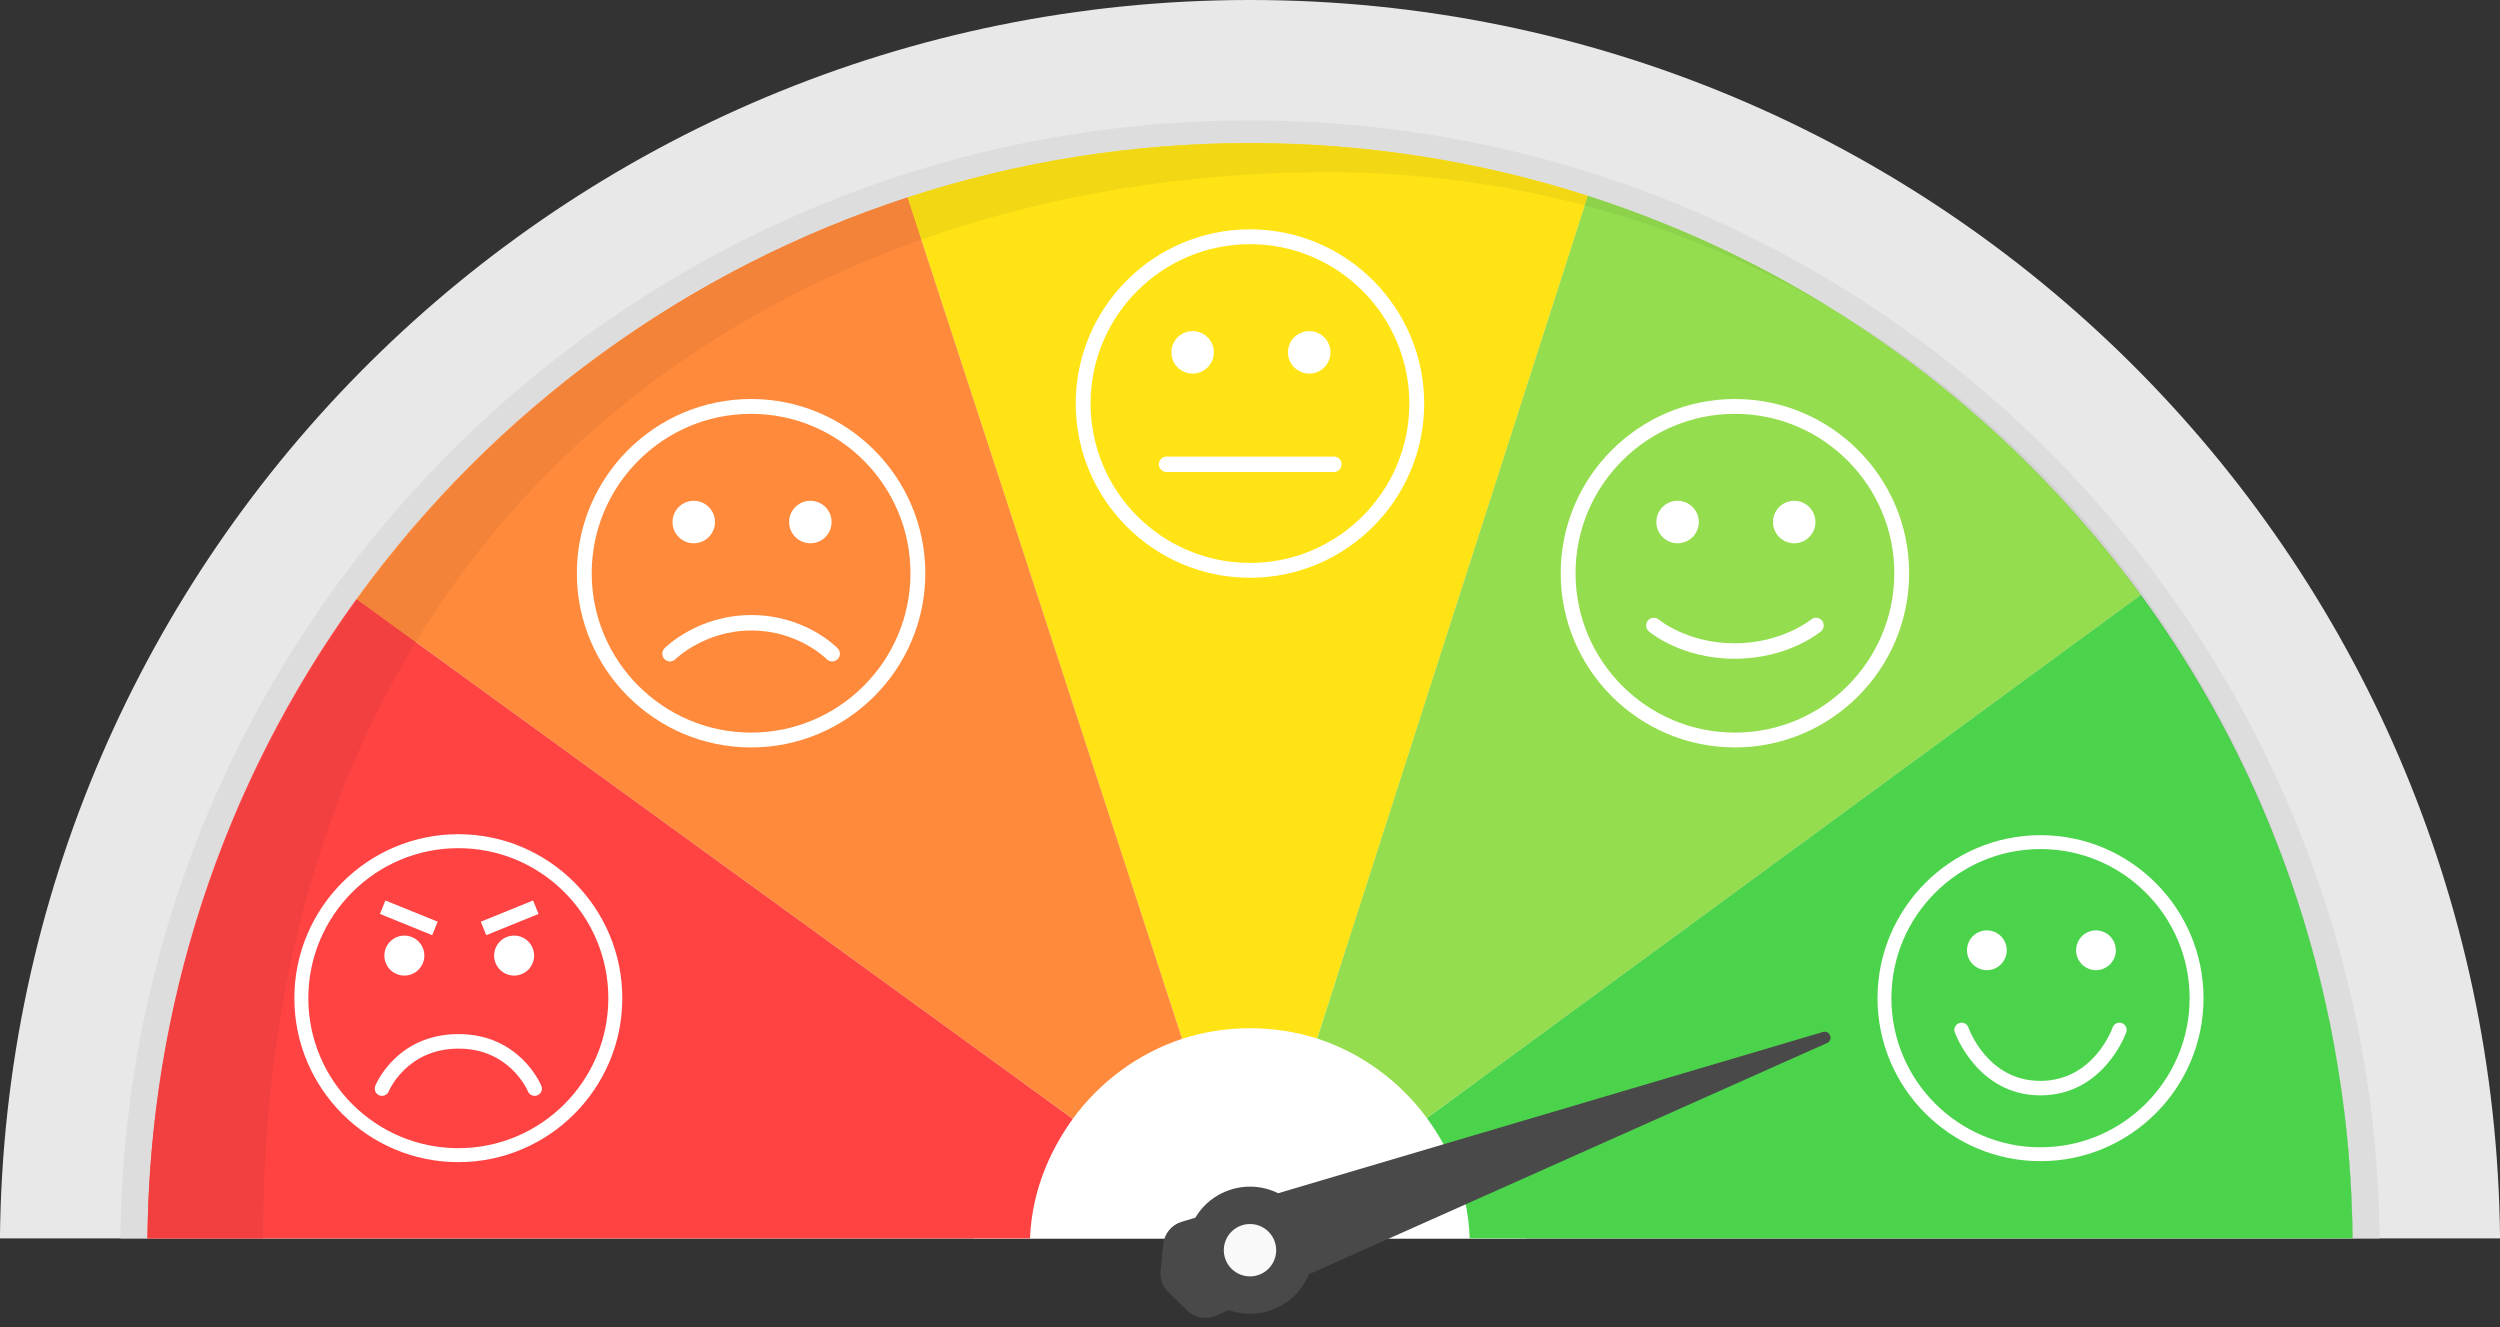 <?xml version="1.0" encoding="UTF-8"?><svg xmlns="http://www.w3.org/2000/svg" xmlns:xlink="http://www.w3.org/1999/xlink" height="388.7" preserveAspectRatio="xMidYMid meet" version="1.0" viewBox="133.9 307.0 732.2 388.7" width="732.2" zoomAndPan="magnify"><rect x="133.9" y="307.0" width="732.2" height="388.7" fill="#333333" stroke="none"/><g><g><path d="M 866.113 669.703 C 864.258 469.074 701.066 307 500 307 C 298.934 307 135.742 469.074 133.887 669.703 L 866.113 669.703" fill="#e8e8e8"/></g><g><path d="M 830.852 669.703 C 828.992 488.551 681.594 342.266 500 342.266 C 318.406 342.266 171.008 488.551 169.152 669.703 L 830.852 669.703" fill="#ddd"/></g><g><path d="M 580.906 669.703 C 580.449 625.402 544.406 589.633 500 589.633 C 455.594 589.633 419.547 625.402 419.094 669.703 L 580.906 669.703" fill="#fff"/></g><g><path d="M 519.68 611.172 L 598.965 364.367 C 567.031 354.109 533.738 348.906 499.996 348.906 C 465.777 348.91 432.023 354.266 399.68 364.828 L 480.121 611.258 C 492.738 607.137 507.066 607.121 519.68 611.172" fill="#ffe315"/></g><g><path d="M 822.91 669.703 C 822.289 601.734 800.941 536.027 760.883 481.211 L 551.789 634.441 C 557.102 641.707 563.812 653.633 564.344 669.703 L 822.91 669.703" fill="#4cd34c"/></g><g><path d="M 551.789 634.441 L 760.883 481.211 C 720.324 425.871 664.062 385.379 598.965 364.367 L 519.68 611.172 C 532.352 615.262 543.801 623.543 551.789 634.441" fill="#94dd4e"/></g><g><path d="M 435.566 669.703 C 436.184 653.887 442.91 641.875 448.117 634.676 L 238.309 482.43 C 198.746 537.105 177.641 602.156 177.094 669.703 L 435.566 669.703" fill="#ff4343"/></g><g><path d="M 480.121 611.258 L 399.68 364.828 C 334.672 386.141 278.609 426.891 238.309 482.43 L 448.117 634.676 C 456.055 623.738 467.473 615.402 480.121 611.258" fill="#ff8a3b"/></g><g><path d="M 822.949 669.703 L 822.91 669.703 C 822.805 658.219 822.109 646.805 820.832 635.492 C 822.117 646.73 822.832 658.141 822.949 669.703 M 177.094 669.703 L 177.082 669.703 C 177.098 668.402 177.117 667.102 177.148 665.809 C 177.121 667.105 177.105 668.402 177.094 669.703 M 816.883 609.746 C 807.898 563.527 789 519.688 760.883 481.211 C 736.48 447.914 706.395 419.996 672.117 398.457 C 746.637 443.074 799.723 520.113 816.883 609.746 M 760.684 481.355 L 760.883 481.211 L 760.684 481.355 M 654.32 388.055 C 636.766 378.531 618.25 370.594 598.965 364.367 L 598.062 367.164 L 598.965 364.367 C 567.238 354.176 534.16 348.977 500.641 348.91 C 556.391 349.02 608.711 363.18 654.32 388.055 M 353.359 384.051 C 397.297 361.582 447.086 348.914 499.957 348.906 C 465.75 348.914 432.012 354.27 399.68 364.828 L 403.715 377.195 L 399.68 364.828 C 383.66 370.078 368.191 376.508 353.359 384.051 M 500.57 348.91 C 500.531 348.91 500.488 348.91 500.449 348.91 C 500.492 348.91 500.527 348.91 500.57 348.91 M 500.328 348.906 C 500.293 348.906 500.262 348.906 500.227 348.906 C 500.258 348.906 500.293 348.906 500.328 348.906 M 500.012 348.906 C 500.008 348.906 500.004 348.906 499.996 348.906 C 500 348.906 500 348.906 500 348.906" fill="#d2d2d2"/></g><g><path d="M 403.715 377.195 L 399.68 364.828 C 432.012 354.27 465.75 348.914 499.957 348.906 C 499.969 348.906 499.988 348.906 500 348.906 C 500.004 348.906 500.008 348.906 500.012 348.906 C 500.074 348.906 500.148 348.906 500.227 348.906 C 500.262 348.906 500.293 348.906 500.328 348.906 C 500.371 348.906 500.406 348.906 500.449 348.91 C 500.488 348.91 500.531 348.91 500.57 348.91 C 500.594 348.91 500.621 348.91 500.641 348.91 C 534.16 348.977 567.238 354.176 598.965 364.367 L 598.062 367.164 C 574.121 360.812 548.883 357.426 522.637 357.426 C 481.492 357.426 441.094 363.957 403.715 377.195" fill="#f2d714"/></g><g><path d="M 822.91 669.703 L 822.832 669.703 C 822.676 652.68 821.238 635.93 818.609 619.562 C 819.477 624.832 820.219 630.141 820.832 635.492 C 822.109 646.805 822.805 658.219 822.91 669.703 M 818.609 619.562 C 810.195 568.473 789.914 521.398 760.684 481.355 L 760.883 481.211 C 789 519.688 807.898 563.527 816.883 609.746 C 817.504 613 818.082 616.281 818.609 619.562" fill="#48c848"/></g><g><path d="M 760.684 481.355 C 736.281 447.934 705.652 419.402 670.453 397.469 C 671.004 397.793 671.57 398.129 672.117 398.457 C 706.395 419.996 736.48 447.914 760.883 481.211 L 760.684 481.355 M 670.453 397.469 C 648.098 384.285 623.836 374.008 598.062 367.164 L 598.965 364.367 C 618.25 370.594 636.766 378.531 654.32 388.055 C 659.793 391.039 665.18 394.184 670.453 397.469" fill="#8cd24a"/></g><g><path d="M 210.969 669.703 L 177.094 669.703 C 177.105 668.402 177.121 667.105 177.148 665.809 C 178.68 597.43 201.199 534.254 238.539 482.602 L 255.684 495.039 C 227.578 541.246 210.969 599.348 210.969 669.703" fill="#f24040"/></g><g><path d="M 255.684 495.039 L 238.539 482.602 C 268.387 441.316 307.703 407.398 353.359 384.051 C 368.191 376.508 383.66 370.078 399.68 364.828 L 403.715 377.195 C 343.164 398.645 290.566 437.684 255.684 495.039" fill="#f28338"/></g><g><path d="M 731.527 555.672 C 707.445 555.672 687.855 575.262 687.855 599.344 C 687.855 623.426 707.445 643.02 731.527 643.02 C 755.609 643.02 775.199 623.426 775.199 599.344 C 775.199 575.262 755.609 555.672 731.527 555.672 Z M 731.527 647.082 C 705.203 647.082 683.789 625.668 683.789 599.344 C 683.789 573.02 705.203 551.605 731.527 551.605 C 757.852 551.605 779.266 573.02 779.266 599.344 C 779.266 625.668 757.852 647.082 731.527 647.082" fill="#fff"/></g><g><path d="M 721.637 585.316 C 721.637 588.531 719.031 591.137 715.816 591.137 C 712.602 591.137 709.996 588.531 709.996 585.316 C 709.996 582.102 712.602 579.496 715.816 579.496 C 719.031 579.496 721.637 582.102 721.637 585.316" fill="#fff"/></g><g><path d="M 753.586 585.316 C 753.586 588.531 750.98 591.137 747.77 591.137 C 744.555 591.137 741.949 588.531 741.949 585.316 C 741.949 582.102 744.555 579.496 747.77 579.496 C 750.98 579.496 753.586 582.102 753.586 585.316" fill="#fff"/></g><g><path d="M 731.453 627.805 C 713.066 627.805 706.48 609.52 706.418 609.336 C 706.031 608.23 706.613 607.023 707.719 606.641 C 708.824 606.254 710.027 606.836 710.414 607.938 C 710.648 608.605 716.125 623.57 731.453 623.57 C 747.145 623.57 752.582 608.113 752.637 607.957 C 753.012 606.852 754.215 606.258 755.32 606.633 C 756.426 607.012 757.02 608.211 756.645 609.316 C 756.578 609.504 750.141 627.805 731.453 627.805" fill="#fff"/></g><g><path d="M 353.879 428.203 C 328.141 428.203 307.199 449.145 307.199 474.887 C 307.199 500.625 328.141 521.566 353.879 521.566 C 379.621 521.566 400.562 500.625 400.562 474.887 C 400.562 449.145 379.621 428.203 353.879 428.203 Z M 353.879 525.91 C 325.742 525.91 302.852 503.02 302.852 474.887 C 302.852 446.75 325.742 423.859 353.879 423.859 C 382.016 423.859 404.906 446.75 404.906 474.887 C 404.906 503.02 382.016 525.91 353.879 525.91" fill="#fff"/></g><g><path d="M 343.305 459.891 C 343.305 463.328 340.52 466.113 337.086 466.113 C 333.652 466.113 330.867 463.328 330.867 459.891 C 330.867 456.457 333.652 453.672 337.086 453.672 C 340.52 453.672 343.305 456.457 343.305 459.891" fill="#fff"/></g><g><path d="M 377.457 459.891 C 377.457 463.328 374.676 466.113 371.238 466.113 C 367.805 466.113 365.02 463.328 365.02 459.891 C 365.02 456.457 367.805 453.672 371.238 453.672 C 374.676 453.672 377.457 456.457 377.457 459.891" fill="#fff"/></g><g><path d="M 377.629 500.727 C 377.035 500.727 376.445 500.496 376 500.035 C 375.871 499.902 367.664 491.66 353.957 491.66 C 340.258 491.66 331.82 499.973 331.738 500.055 C 330.859 500.941 329.43 500.945 328.543 500.07 C 327.656 499.191 327.645 497.766 328.52 496.875 C 328.91 496.48 338.301 487.137 353.957 487.137 C 369.703 487.137 378.875 496.5 379.258 496.898 C 380.125 497.797 380.098 499.23 379.195 500.098 C 378.758 500.516 378.191 500.727 377.629 500.727" fill="#fff"/></g><g><path d="M 642.023 428.203 C 616.285 428.203 595.344 449.145 595.344 474.887 C 595.344 500.625 616.285 521.566 642.023 521.566 C 667.766 521.566 688.703 500.625 688.703 474.887 C 688.703 449.145 667.766 428.203 642.023 428.203 Z M 642.023 525.91 C 613.891 525.91 590.996 503.02 590.996 474.887 C 590.996 446.75 613.891 423.859 642.023 423.859 C 670.16 423.859 693.051 446.75 693.051 474.887 C 693.051 503.02 670.16 525.91 642.023 525.91" fill="#fff"/></g><g><path d="M 631.449 459.891 C 631.449 463.328 628.668 466.113 625.23 466.113 C 621.797 466.113 619.012 463.328 619.012 459.891 C 619.012 456.457 621.797 453.672 625.23 453.672 C 628.668 453.672 631.449 456.457 631.449 459.891" fill="#fff"/></g><g><path d="M 665.605 459.891 C 665.605 463.328 662.82 466.113 659.383 466.113 C 655.949 466.113 653.164 463.328 653.164 459.891 C 653.164 456.457 655.949 453.672 659.383 453.672 C 662.82 453.672 665.605 456.457 665.605 459.891" fill="#fff"/></g><g><path d="M 641.949 499.934 C 626.324 499.934 617.184 492.234 616.805 491.906 C 615.855 491.094 615.746 489.664 616.562 488.719 C 617.375 487.77 618.801 487.66 619.746 488.473 C 619.844 488.555 628.098 495.41 641.949 495.41 C 655.762 495.41 664.242 488.523 664.324 488.453 C 665.285 487.656 666.711 487.789 667.508 488.746 C 668.305 489.703 668.18 491.125 667.227 491.926 C 666.836 492.254 657.48 499.934 641.949 499.934" fill="#fff"/></g><g><path d="M 268.137 555.41 C 243.91 555.41 224.203 575.117 224.203 599.344 C 224.203 623.57 243.91 643.277 268.137 643.277 C 292.359 643.277 312.07 623.57 312.07 599.344 C 312.07 575.117 292.359 555.41 268.137 555.41 Z M 268.137 647.367 C 241.656 647.367 220.113 625.824 220.113 599.344 C 220.113 572.863 241.656 551.32 268.137 551.32 C 294.617 551.32 316.16 572.863 316.16 599.344 C 316.16 625.824 294.617 647.367 268.137 647.367" fill="#fff"/></g><g><path d="M 258.184 586.875 C 258.184 590.105 255.562 592.727 252.332 592.727 C 249.098 592.727 246.477 590.105 246.477 586.875 C 246.477 583.641 249.098 581.02 252.332 581.02 C 255.562 581.02 258.184 583.641 258.184 586.875" fill="#fff"/></g><g><path d="M 290.328 586.875 C 290.328 590.105 287.707 592.727 284.473 592.727 C 281.242 592.727 278.621 590.105 278.621 586.875 C 278.621 583.641 281.242 581.02 284.473 581.02 C 287.707 581.02 290.328 583.641 290.328 586.875" fill="#fff"/></g><g><path d="M 245.785 627.957 C 245.52 627.957 245.25 627.906 244.984 627.801 C 243.898 627.359 243.371 626.117 243.812 625.027 C 244.062 624.41 250.164 609.863 268.207 609.863 C 285.957 609.863 292.195 624.395 292.453 625.012 C 292.902 626.098 292.391 627.344 291.305 627.793 C 290.219 628.242 288.977 627.73 288.523 626.648 C 288.305 626.133 283.051 614.121 268.207 614.121 C 253 614.121 247.809 626.504 247.758 626.629 C 247.422 627.453 246.625 627.957 245.785 627.957" fill="#fff"/></g><g><path d="M 260.484 580.891 L 245.176 574.676 L 246.777 570.73 L 262.086 576.945 L 260.484 580.891" fill="#fff"/></g><g><path d="M 276.32 580.891 L 274.719 576.945 L 290.027 570.73 L 291.629 574.676 L 276.32 580.891" fill="#fff"/></g><g><path d="M 499.988 378.508 C 474.246 378.508 453.305 399.449 453.305 425.191 C 453.305 450.93 474.246 471.871 499.988 471.871 C 525.727 471.871 546.668 450.93 546.668 425.191 C 546.668 399.449 525.727 378.508 499.988 378.508 Z M 499.988 476.219 C 471.852 476.219 448.961 453.328 448.961 425.191 C 448.961 397.055 471.852 374.164 499.988 374.164 C 528.121 374.164 551.012 397.055 551.012 425.191 C 551.012 453.328 528.121 476.219 499.988 476.219" fill="#fff"/></g><g><path d="M 489.414 410.195 C 489.414 413.633 486.629 416.418 483.191 416.418 C 479.758 416.418 476.973 413.633 476.973 410.195 C 476.973 406.762 479.758 403.977 483.191 403.977 C 486.629 403.977 489.414 406.762 489.414 410.195" fill="#fff"/></g><g><path d="M 523.566 410.195 C 523.566 413.633 520.781 416.418 517.348 416.418 C 513.91 416.418 511.125 413.633 511.125 410.195 C 511.125 406.762 513.91 403.977 517.348 403.977 C 520.781 403.977 523.566 406.762 523.566 410.195" fill="#fff"/></g><g><path d="M 524.562 445.242 L 475.559 445.242 C 474.312 445.242 473.297 444.23 473.297 442.98 C 473.297 441.734 474.312 440.723 475.559 440.723 L 524.562 440.723 C 525.812 440.723 526.824 441.734 526.824 442.98 C 526.824 444.23 525.812 445.242 524.562 445.242" fill="#fff"/></g><g><path d="M 509.27 689.312 C 498.023 695.652 484.094 689.188 481.68 676.508 C 480.215 668.824 483.922 660.844 490.73 657.004 C 501.977 650.664 515.906 657.129 518.32 669.812 C 519.785 677.492 516.078 685.473 509.27 689.312" fill="#494949"/></g><g><path d="M 473.82 679.215 L 474.594 671.395 C 474.898 668.305 477.047 665.703 480.027 664.82 L 667.762 609.258 C 669.855 608.602 670.977 611.641 668.957 612.496 L 490.074 692.336 C 487.215 693.613 483.867 693.016 481.625 690.832 L 476.094 685.438 C 474.43 683.816 473.594 681.527 473.82 679.215" fill="#494949"/></g><g><path d="M 502.637 680.359 C 498.656 681.816 494.254 679.773 492.797 675.797 C 491.344 671.816 493.387 667.414 497.363 665.957 C 501.344 664.504 505.746 666.547 507.199 670.523 C 508.656 674.5 506.613 678.906 502.637 680.359" fill="#f9f9f9"/></g></g></svg>